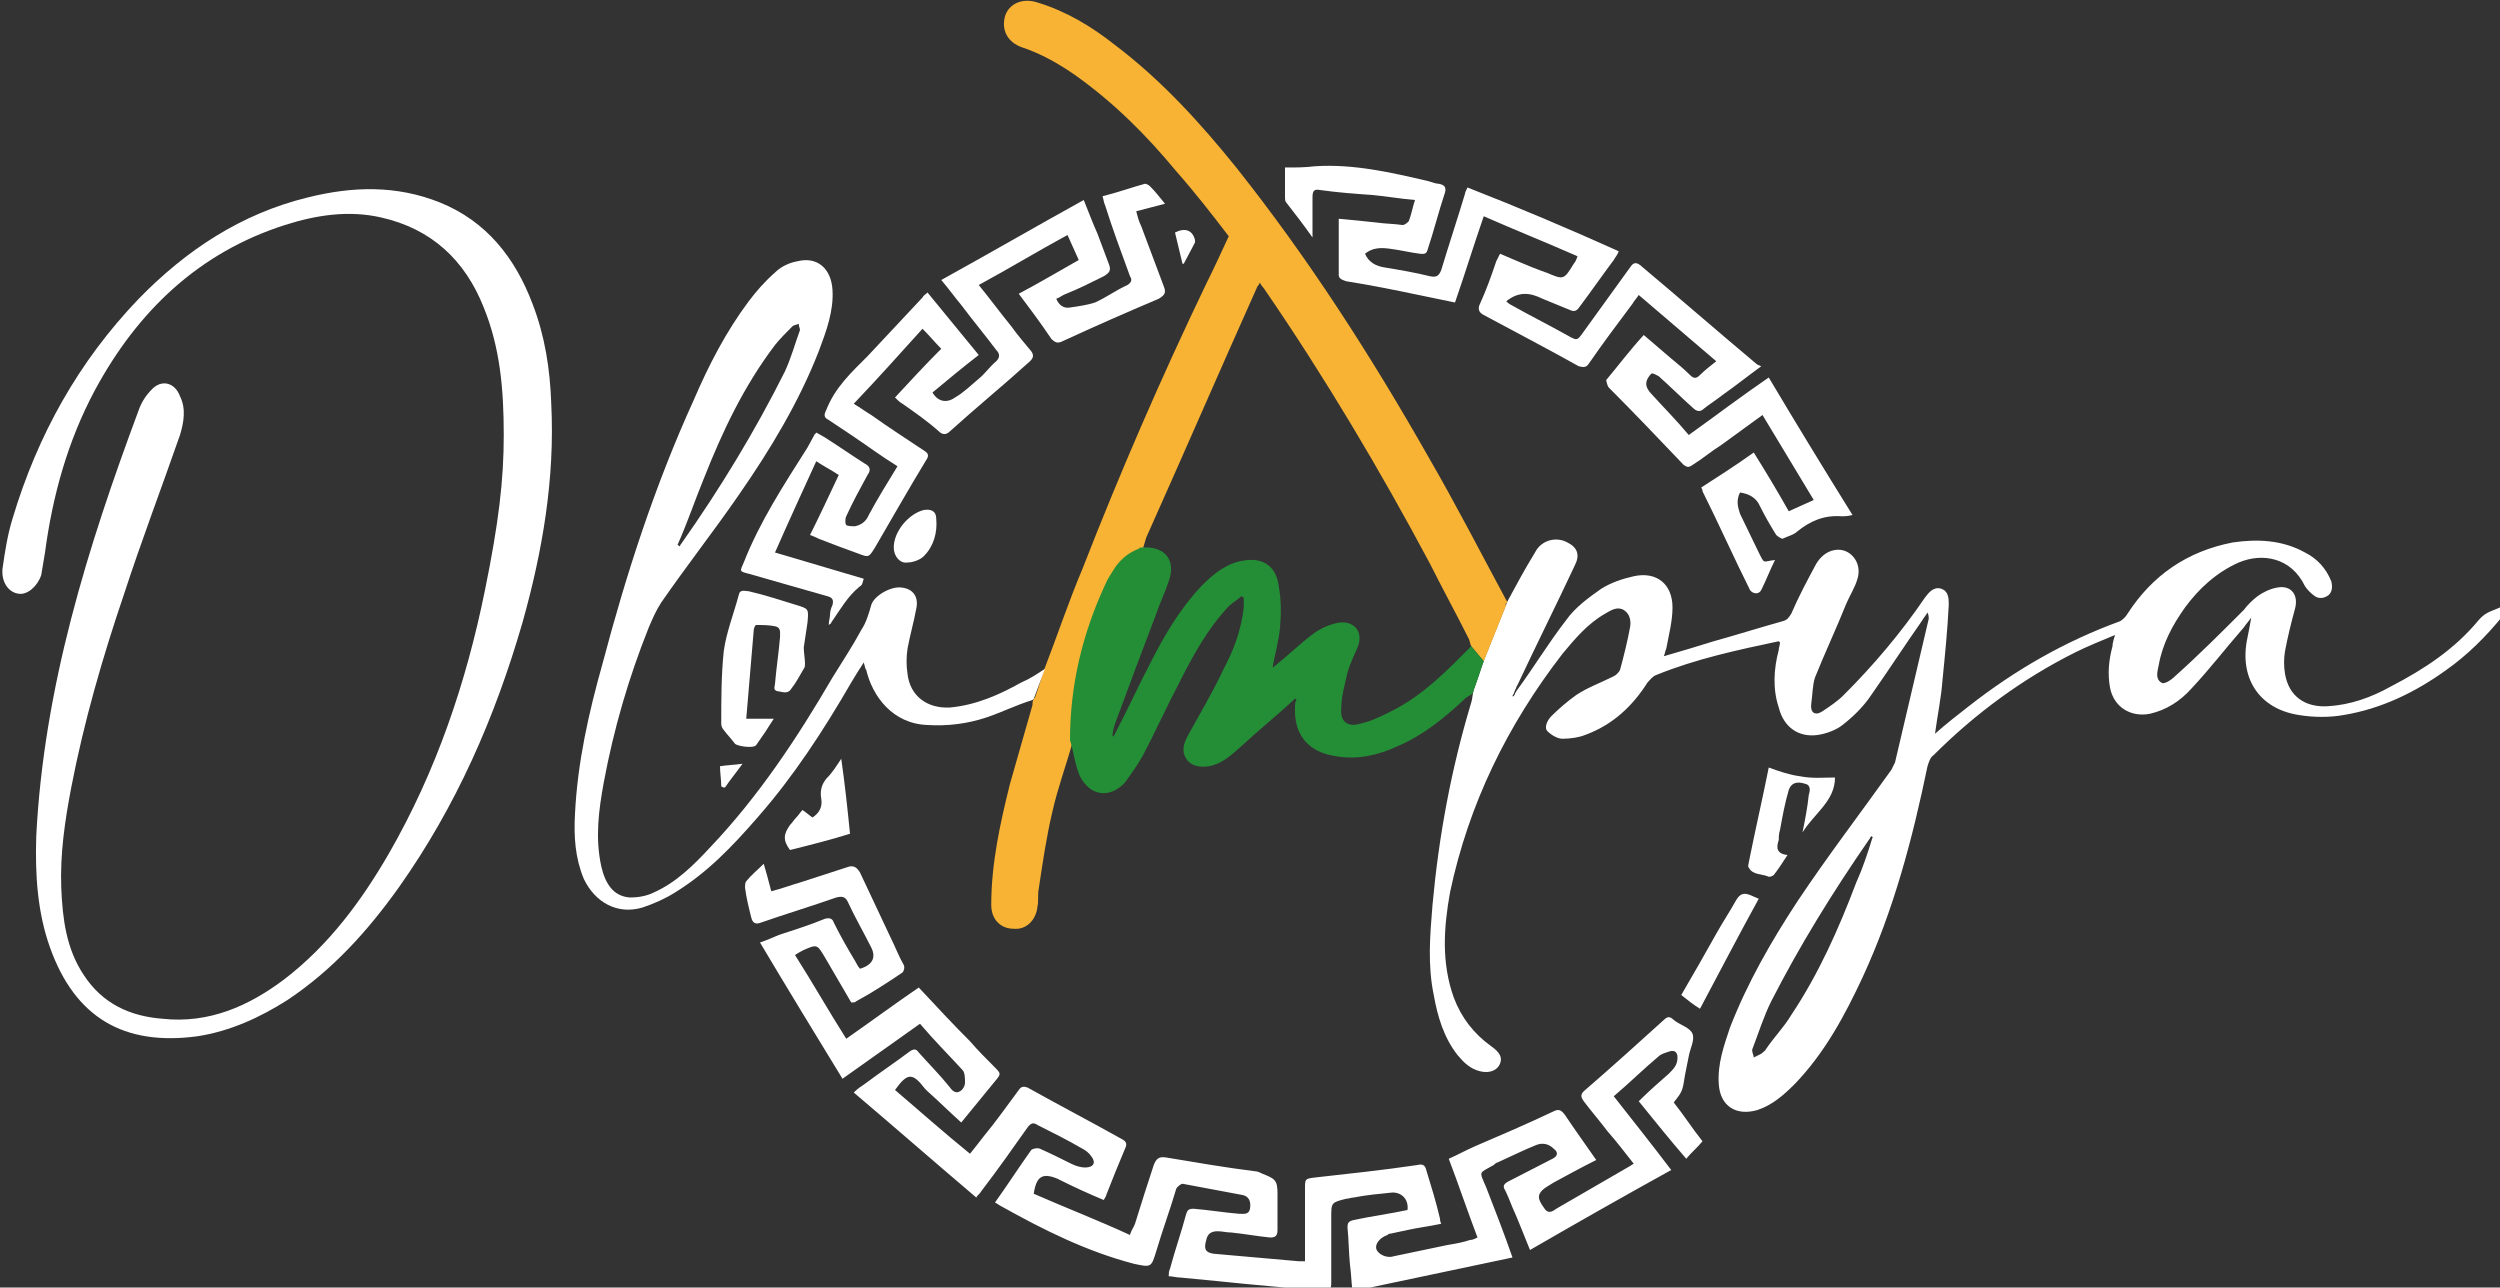 <?xml version="1.0" encoding="utf-8"?>
<!-- Generator: Adobe Illustrator 24.0.0, SVG Export Plug-In . SVG Version: 6.00 Build 0)  -->
<svg version="1.1" id="Livello_1" xmlns="http://www.w3.org/2000/svg" xmlns:xlink="http://www.w3.org/1999/xlink" x="0px" y="0px"
	 viewBox="0 0 200 103" style="enable-background:new 0 0 200 103;" xml:space="preserve">
<rect x="0" y="0" width="200" height="103" fill="#333333" stroke="none"/>
<style type="text/css">
	.st0{fill:#FFFFFF;}
	.st1{fill:#FDE4BF;}
	.st2{fill:#F8B334;}
	.st3{fill:#34405E;}
	.st4{fill:#248E37;}
</style>
<g>
	<path class="st0" d="M198.3,49.6c-1.9,2.3-4.3,3.9-7,5.3c-1.6,0.9-3.3,1.5-5.1,1.6c-1.8,0.1-3.1-0.8-3.4-2.6
		c-0.1-0.6-0.1-1.2,0-1.8c0.2-1.1,0.5-2.3,0.8-3.4c0.3-1.1-0.3-1.9-1.4-1.7c-0.6,0.1-1.2,0.4-1.6,0.7c-0.4,0.3-0.8,0.7-1.1,1.1
		c-1.8,1.8-3.6,3.6-5.5,5.3c-0.3,0.3-0.9,0.7-1.1,0.5c-0.5-0.3-0.3-0.9-0.2-1.4c0.3-1.7,1.1-3.2,2.1-4.6c1.1-1.5,2.5-2.8,4.3-3.6
		c1.9-0.8,4.2-0.4,5.3,1.9c0.2,0.3,0.5,0.6,0.8,0.8c0.3,0.2,0.7,0.2,1.1-0.1c0.3-0.3,0.3-0.7,0.2-1.1c-0.4-1-1.1-1.8-2.1-2.3
		c-1.8-1-3.8-1.1-5.8-0.8c-3.6,0.7-6.4,2.6-8.4,5.7c-0.1,0.2-0.4,0.5-0.6,0.6c-4.4,1.6-8.4,3.9-12.1,6.8c-0.9,0.7-1.8,1.4-2.7,2.2
		c0.2-1.5,0.5-2.9,0.6-4.3c0.2-2,0.4-4,0.5-6c0-0.5,0-1.1-0.6-1.3c-0.6-0.2-1,0.3-1.3,0.7c-1.9,2.8-4.1,5.4-6.5,7.8
		c-0.5,0.5-1.1,0.9-1.7,1.3c-0.6,0.4-1,0.1-0.9-0.6c0.1-0.7,0.1-1.5,0.3-2.1c0.8-2,1.7-3.9,2.5-5.9c0.3-0.7,0.7-1.3,0.9-2
		c0.4-1.3-0.6-2.5-1.8-2.3c-0.7,0.1-1.2,0.6-1.5,1.1c-0.7,1.3-1.4,2.6-2,4c-0.2,0.3-0.3,0.5-0.7,0.6c-1.8,0.5-3.7,1.1-5.5,1.6
		c-1.3,0.4-2.6,0.8-4,1.2c0.1-0.2,0.1-0.4,0.2-0.6c0.2-1.1,0.5-2.2,0.5-3.3c0-1.9-1.3-2.9-3.1-2.5c-0.9,0.2-1.8,0.5-2.6,1
		c-1,0.7-2.1,1.5-2.8,2.5c-1.4,1.8-2.6,3.8-4,5.7c0,0.1-0.1,0.1-0.1,0.2c0,0.1-0.1,0.1-0.1,0.2c0,0,0,0-0.1,0c0-0.1,0.1-0.2,0.1-0.2
		c0-0.1,0.1-0.2,0.1-0.3c0.1-0.1,0.1-0.3,0.2-0.4c1.5-3.2,3.1-6.4,4.6-9.6c0.4-0.8,0.2-1.4-0.6-1.8c-0.9-0.5-2.1-0.2-2.6,0.8
		c-0.8,1.3-1.5,2.6-2.2,3.9c-0.6,1.5-1.2,3-1.8,4.5c-0.3,0.8-0.5,1.5-0.8,2.3c0,0.1-0.1,0.2-0.1,0.3l0,0c-0.1,0.3-0.1,0.7-0.2,1
		c-1.6,5.3-2.6,10.7-3.1,16.2c-0.2,2.4-0.4,4.8,0.1,7.2c0.3,1.7,0.8,3.4,1.9,4.8c0.5,0.6,1,1.1,1.8,1.3c0.8,0.2,1.4-0.1,1.6-0.6
		c0.2-0.5,0-0.9-0.7-1.4c-1.4-1-2.4-2.3-3-3.9c-1-2.8-0.8-5.6-0.3-8.4c1.5-7.1,4.6-13.4,9-19.1c1-1.2,2-2.4,3.4-3.2
		c0.5-0.3,1-0.6,1.5-0.3c0.5,0.3,0.6,0.9,0.5,1.4c-0.2,1.1-0.5,2.3-0.8,3.4c-0.1,0.2-0.3,0.4-0.5,0.5c-1,0.5-2.1,0.9-3,1.5
		c-0.7,0.5-1.4,1.1-2,1.7c-0.3,0.3-0.6,0.9-0.3,1.2c0.3,0.3,0.8,0.6,1.2,0.6c0.6,0,1.3-0.1,1.8-0.3c2.2-0.8,3.8-2.3,5-4.2
		c0.2-0.2,0.4-0.5,0.7-0.6c3.2-1.3,6.5-2,9.8-2.7c0,0,0.1,0.1,0.1,0.1c0,0.2-0.1,0.4-0.1,0.6c-0.4,1.5-0.5,3.1,0,4.6
		c0.4,1.6,1.6,2.4,3.1,2.2c0.7-0.1,1.5-0.4,2-0.8c0.9-0.7,1.7-1.5,2.3-2.4c1.4-2,2.7-4,4.1-6c0.1-0.2,0.3-0.4,0.4-0.6
		c0.1,0.2,0.1,0.4,0.1,0.5c-0.9,3.8-1.8,7.7-2.7,11.5c-0.1,0.2-0.2,0.4-0.3,0.6c-2.5,3.5-5.1,6.9-7.5,10.5c-2.1,3.2-4,6.5-5.4,10.1
		c-0.5,1.5-1,2.9-0.9,4.5c0.1,1.8,1.4,2.6,3.1,2.1c1.2-0.4,2.1-1.2,3-2.1c2.4-2.5,4-5.5,5.4-8.5c2.5-5.4,4-11.1,5.2-16.9
		c0.1-0.3,0.2-0.7,0.5-0.9c3.3-3.3,7.1-6.1,11.3-8.2c1-0.5,2-0.9,3.2-1.4c-0.1,0.4-0.2,0.6-0.2,0.9c-0.3,1.1-0.4,2.2-0.2,3.3
		c0.3,1.6,1.7,2.4,3.2,2.1c1.3-0.3,2.4-1,3.3-2c1.5-1.6,2.8-3.3,4.2-4.9c0.2-0.3,0.4-0.5,0.6-0.8c-0.1,0.6-0.2,1.1-0.3,1.6
		c-0.7,3.2,0.9,5.7,4.1,6.2c1.2,0.2,2.5,0.2,3.6,0c3-0.5,5.7-1.8,8.2-3.6c1.7-1.2,3.2-2.7,4.5-4.3v-0.8
		C199.4,48.9,198.9,48.9,198.3,49.6 M148.5,70.6c-1.4,3.7-3,7.3-5.2,10.6c-0.6,1-1.4,1.8-2,2.7c-0.1,0.2-0.3,0.3-0.4,0.4
		c-0.2,0.1-0.4,0.2-0.6,0.3c0-0.2-0.2-0.5-0.1-0.7c0.5-1.3,0.9-2.6,1.5-3.8c2.3-4.5,4.9-8.7,7.8-12.9c0.1-0.1,0.1-0.2,0.2-0.3
		c0,0,0.1,0,0.1,0.1C149.4,68.3,149,69.5,148.5,70.6 M149.8,67C149.8,67,149.8,66.9,149.8,67C149.8,66.9,149.8,66.9,149.8,67
		C149.8,66.9,149.9,67,149.8,67C149.8,67,149.8,67,149.8,67"/>
	<path class="st1" d="M96.7,100.5c-0.1,0.1-0.2,0.3-0.3,0.3c-0.5,0-1.1,0-1.6,0c-0.1,0-0.2-0.2-0.3-0.3H96.7z"/>
	<path class="st0" d="M71.6,87.2c2,1.7,3.9,3.4,6,5.1c0.4-0.5,0.8-1,1.1-1.4c1-1.2,1.9-2.5,2.8-3.7c0.2-0.3,0.4-0.3,0.7-0.2
		c2.5,1.4,5,2.7,7.5,4.1c0.4,0.2,0.5,0.4,0.3,0.8c-0.5,1.2-1,2.4-1.5,3.7c0,0.1-0.1,0.2-0.2,0.4c-1.2-0.5-2.3-1-3.5-1.6
		c-0.1,0-0.1-0.1-0.2-0.1c-1.2-0.5-1.7-0.2-1.9,1.2c2.5,1.1,5.1,2.1,7.7,3.3c0.1-0.4,0.3-0.6,0.4-0.9c0.5-1.6,1-3.2,1.5-4.7
		c0.2-0.5,0.4-0.7,1-0.6c2.4,0.4,4.7,0.8,7.1,1.1c0.2,0,0.4,0.1,0.6,0.2c1,0.4,1.2,0.5,1.2,1.6c0,1,0,2,0,2.9c0,0.5-0.2,0.6-0.6,0.6
		c-1-0.1-2.1-0.3-3.1-0.4c-0.4,0-0.7-0.1-1.1-0.1c-0.5,0-0.8,0.2-0.9,0.7c-0.2,0.7-0.1,1,0.6,1.1c2.3,0.2,4.5,0.4,6.8,0.6
		c0.1,0,0.3,0,0.5,0v-0.8c0-1.7,0-3.4,0-5c0-0.8,0-0.8,0.8-0.9c2.7-0.3,5.5-0.6,8.2-1c0.4-0.1,0.6,0,0.7,0.4
		c0.4,1.3,0.8,2.6,1.1,3.9c0,0.1,0,0.2,0.1,0.4c-0.9,0.2-1.8,0.3-2.7,0.5c-0.5,0.1-0.9,0.2-1.4,0.3c-0.1,0-0.1,0-0.2,0.1
		c-0.6,0.2-1,0.7-0.9,1.1c0.1,0.4,0.8,0.8,1.4,0.6c1.4-0.3,2.9-0.6,4.3-0.9c0.6-0.1,1.2-0.2,1.8-0.4c0.2,0,0.4-0.1,0.6-0.2
		c-0.8-2.1-1.5-4.2-2.3-6.3c0.7-0.3,1.4-0.7,2.1-1c2.1-0.9,4.2-1.8,6.3-2.8c0.4-0.2,0.6-0.1,0.9,0.3c0.8,1.2,1.6,2.3,2.5,3.6
		c-1.2,0.6-2.3,1.2-3.4,1.8c-0.3,0.2-0.7,0.4-0.9,0.6c-0.4,0.4-0.4,0.7,0.1,1.4c0.3,0.5,0.6,0.4,1,0.1c1.9-1.1,3.8-2.2,5.7-3.3
		c0.2-0.1,0.3-0.2,0.5-0.3c-0.7-0.9-1.4-1.8-2.1-2.6c-0.6-0.8-1.3-1.6-1.9-2.4c-0.2-0.3-0.3-0.5,0-0.8c2.2-1.9,4.3-3.8,6.4-5.7
		c0.3-0.3,0.5-0.3,0.8,0c0.5,0.4,1.3,0.6,1.5,1.1c0.2,0.5-0.2,1.2-0.3,1.8c-0.1,0.5-0.2,1-0.3,1.5c-0.2,1.3-0.2,1.3-0.9,2.2
		c0.8,1,1.5,2.1,2.3,3.1c-0.4,0.5-0.9,0.9-1.3,1.4c-1.3-1.5-2.5-3-3.8-4.6c0.8-0.8,1.6-1.5,2.4-2.2c0.4-0.4,0.7-0.7,0.7-1.3
		c0-0.4-0.2-0.6-0.6-0.5c-0.3,0.1-0.7,0.2-0.9,0.4c-1.2,1-2.3,2.1-3.6,3.2c1.5,1.9,3,3.8,4.6,5.9c-3.8,2.1-7.5,4.2-11.3,6.4
		c-0.5-1.2-0.9-2.3-1.4-3.4c-0.2-0.5-0.4-1-0.6-1.4c-0.2-0.3-0.1-0.5,0.3-0.7c1.2-0.6,2.3-1.2,3.5-1.8c0.4-0.2,0.5-0.5,0.1-0.8
		c-0.4-0.4-0.9-0.5-1.4-0.3c-1,0.4-2,0.9-3.1,1.4c-0.1,0-0.2,0.1-0.3,0.2c-1.2,0.7-1.2,0.4-0.6,1.8c0.7,1.8,1.4,3.6,2.1,5.6
		c-4.3,0.9-8.5,1.8-12.8,2.7c-0.1-0.8-0.1-1.4-0.2-2.1c-0.1-1-0.1-2-0.2-3c0-0.4,0.1-0.5,0.5-0.6c1.4-0.3,2.9-0.5,4.3-0.8
		c0.1-0.8-0.4-1.4-1.2-1.4c-1,0.1-2.1,0.2-3.1,0.4c-0.2,0-0.4,0.1-0.6,0.1c-1.2,0.3-1.2,0.3-1.2,1.5c0,1.7,0,3.4,0,5.2
		c0,0.5-0.1,0.8-0.7,0.7c-2.8-0.3-5.5-0.5-8.3-0.8c-1-0.1-2.1-0.2-3.1-0.3c-0.3,0-0.6-0.1-0.9-0.1c0-0.2,0-0.4,0.1-0.6
		c0.4-1.5,0.9-2.9,1.3-4.4c0.1-0.3,0.2-0.4,0.6-0.4c1.2,0.1,2.4,0.3,3.6,0.4c0.4,0,0.8,0.1,0.9-0.4c0.1-0.6-0.1-1-0.6-1.1
		c-1.6-0.3-3.2-0.6-4.8-0.9c-0.1,0-0.4,0.2-0.5,0.4c-0.5,1.7-1.1,3.3-1.6,5c-0.4,1.3-0.4,1.3-1.8,1c-3.8-1-7.2-2.7-10.6-4.6
		c-0.2-0.1-0.3-0.2-0.5-0.3c1-1.4,1.9-2.8,2.9-4.2c0.1-0.1,0.5-0.2,0.7-0.1c0.9,0.4,1.7,0.8,2.5,1.2c0.4,0.2,0.8,0.3,1.1,0.3
		c0.7,0,0.9-0.4,0.5-0.9c-0.2-0.3-0.5-0.5-0.7-0.6c-1.2-0.7-2.4-1.3-3.6-1.9c-0.3-0.2-0.5-0.2-0.8,0.2c-1.2,1.7-2.4,3.4-3.7,5.1
		c-0.1,0.2-0.3,0.3-0.4,0.5c-3.3-2.8-6.5-5.6-9.8-8.4c0.3-0.3,0.6-0.5,0.9-0.7c1.2-0.9,2.4-1.7,3.6-2.6c0.3-0.2,0.5-0.2,0.7,0.1
		c0.8,0.9,1.7,1.8,2.5,2.8c0.2,0.3,0.5,0.5,0.8,0.3c0.2-0.1,0.4-0.4,0.4-0.7c0-0.3,0-0.8-0.2-1c-1.1-1.2-2.3-2.4-3.4-3.7
		c-2.1,1.5-4.1,2.9-6.2,4.4c-2.2-3.6-4.4-7.2-6.6-10.9c0.6-0.2,1-0.4,1.5-0.6c1.2-0.4,2.5-0.8,3.7-1.3c0.4-0.1,0.6,0,0.7,0.3
		c0.5,1,1,1.9,1.6,2.9c0.2,0.3,0.3,0.6,0.5,0.8c1-0.3,1.3-0.9,0.9-1.7c-0.6-1.2-1.3-2.4-1.9-3.7c-0.2-0.4-0.5-0.4-0.9-0.3
		c-2,0.7-4,1.3-6,2c-0.5,0.2-0.7,0-0.8-0.4c-0.2-0.8-0.4-1.6-0.5-2.4c0-0.1,0-0.4,0.1-0.5c0.4-0.5,0.9-0.9,1.4-1.4
		c0.2,0.7,0.4,1.4,0.6,2.2c0.8-0.2,1.6-0.5,2.3-0.7c1.2-0.4,2.5-0.8,3.7-1.2c0.5-0.2,0.8-0.1,1.1,0.4c0.8,1.7,1.6,3.4,2.4,5.1
		c0.4,0.8,0.7,1.6,1.1,2.3c0.1,0.2,0,0.5-0.1,0.6c-1.2,0.8-2.4,1.6-3.7,2.3c-0.1,0.1-0.2,0.1-0.4,0.1c-0.7-1.2-1.4-2.4-2.1-3.6
		c-0.6-1-0.6-1.1-1.7-0.6c-0.2,0.1-0.4,0.2-0.7,0.4c1.4,2.2,2.7,4.5,4.1,6.7c2-1.4,3.9-2.8,5.8-4.1c1.4,1.5,2.7,2.9,4.1,4.3
		c0.6,0.7,1.3,1.4,1.9,2c0.6,0.6,0.6,0.6,0.1,1.2c-0.9,1.1-1.8,2.2-2.7,3.3c-1-0.9-1.8-1.7-2.7-2.5c-0.1-0.1-0.1-0.1-0.2-0.2
		C73,85.8,72.6,85.8,71.6,87.2"/>
	<path class="st0" d="M40.3,34.8c0-3.7-0.3-7-1.6-10.2c-1.5-3.8-4.2-6.3-8.2-7.2c-2.6-0.6-5.2-0.2-7.7,0.6
		c-6.9,2.2-11.8,6.9-15.2,13.2c-2.2,4.1-3.4,8.5-4,13c-0.1,0.6-0.2,1.2-0.3,1.8c-0.3,0.9-1.1,1.6-1.8,1.5c-0.8-0.1-1.4-0.9-1.3-2
		c0.2-1.4,0.4-2.7,0.8-4c2-6.7,5.3-12.6,10.1-17.6c3.8-3.9,8.2-6.8,13.5-8.1c3.6-0.9,7.1-1,10.6,0.4c3.7,1.5,6,4.4,7.4,8.1
		c1,2.6,1.4,5.2,1.5,8c0.3,6-0.7,11.8-2.3,17.5c-2.2,7.6-5.3,14.7-9.9,21.2c-2.5,3.5-5.3,6.6-8.9,9c-2.2,1.4-4.6,2.5-7.2,2.9
		C9.9,83.7,6,81.4,4,75.8C3,73,2.8,70,2.9,66.9C3.5,55,7,43.8,11.1,32.8c0.2-0.6,0.6-1.2,1-1.6c0.8-0.9,1.9-0.6,2.3,0.5
		c0.5,1,0.3,2.1,0,3.1c-1.5,4.3-3.1,8.5-4.5,12.8c-1.7,5-3.2,10.2-4.2,15.4c-0.5,2.6-0.9,5.3-0.8,8c0.1,2.5,0.4,4.9,1.8,7
		c1.5,2.3,3.7,3.3,6.3,3.5c3.7,0.4,6.9-1,9.8-3.2c3.5-2.7,6.1-6.2,8.3-10c3.8-6.6,6.2-13.7,7.7-21.1C39.9,41.8,40.3,38.4,40.3,34.8"
		/>
	<path class="st2" d="M120.5,48.4c-0.6,1.5-1.2,3-1.8,4.5l-1-1.2c-0.1-0.2-0.1-0.4-0.2-0.6c-1-2-2.1-4-3.1-6
		c-4-7.5-8.4-14.9-13.2-21.9c-0.1-0.2-0.3-0.3-0.4-0.6c-0.1,0.2-0.1,0.2-0.2,0.3c-3,6.7-5.9,13.4-8.9,20.1c-0.1,0.3-0.2,0.7-0.3,1
		l0,0c0,0-0.1,0.1-0.1,0.1c-0.8,0.3-1.4,0.8-1.9,1.5c-0.3,0.4-0.6,0.9-0.8,1.4c-1.8,3.9-2.8,8-2.8,12.4c-0.5,1.8-1.2,3.7-1.6,5.5
		c-0.5,2.1-0.8,4.2-1.1,6.2c-0.1,0.5,0,1-0.1,1.4c-0.1,1.1-0.9,1.9-1.9,1.8c-1.1,0-1.8-0.8-1.8-1.9c0-3.3,0.7-6.5,1.5-9.7
		c0.6-2.1,1.2-4.2,1.8-6.3c0-0.2,0-0.3,0.1-0.5l0,0c0,0,0.1-0.1,0.1-0.1c0.3-0.8,0.5-1.6,0.8-2.4c1-2.6,1.9-5.3,3-7.9
		c3-7.7,6.3-15.3,9.9-22.8c0.6-1.2,1.2-2.5,1.8-3.8c-1.3-1.7-2.7-3.5-4.2-5.2c-2.4-2.9-5-5.5-8.1-7.7c-1.3-0.9-2.7-1.7-4.2-2.2
		c-1.2-0.4-1.7-1.4-1.4-2.5c0.3-1,1.4-1.5,2.6-1.1c2.3,0.7,4.3,1.9,6.2,3.4c3.7,2.8,6.8,6.2,9.7,9.8c5.8,7.3,10.8,15.1,15.4,23.2
		c2.2,3.8,4.2,7.7,6.3,11.6C120.4,48.3,120.4,48.4,120.5,48.4"/>
	<path class="st0" d="M135.1,34.8c2.1-1.5,4.2-3.1,6.4-4.6c2.2,3.7,4.4,7.3,6.7,11c-0.4,0.1-0.6,0.1-0.9,0.1
		c-1.4-0.1-2.5,0.4-3.5,1.2c-0.3,0.3-0.8,0.4-1.2,0.6c-0.1,0-0.4-0.2-0.5-0.3c-0.5-0.8-0.9-1.5-1.3-2.3c-0.3-0.7-0.9-1-1.6-1.1
		c-0.3,0.6-0.2,1.1,0,1.7c0.5,1,1,2.1,1.5,3.1c0.5,1,0.3,0.7,1.3,0.6c-0.4,0.8-0.7,1.6-1.1,2.4c-0.2,0.4-0.7,0.3-0.9,0
		c-1.3-2.6-2.5-5.3-3.8-7.9c0-0.1,0-0.1-0.1-0.3c1.4-0.9,2.8-1.8,4.2-2.8c1,1.6,1.9,3.1,2.8,4.7c0.7-0.3,1.3-0.6,2-0.9
		c-1.4-2.3-2.7-4.5-4.1-6.8c-1.1,0.8-2.2,1.6-3.3,2.4c-0.8,0.5-1.5,1.1-2.3,1.6c-0.3,0.2-0.4,0.2-0.7,0c-2-2.1-4-4.2-6-6.2
		c-0.1-0.1-0.2-0.5-0.2-0.6c1-1.2,1.9-2.4,3-3.6c0.7,0.6,1.4,1.2,2.1,1.8c0.6,0.5,1.1,0.9,1.6,1.4c0.3,0.3,0.5,0.3,0.8,0
		c0.4-0.4,0.8-0.7,1.3-1.1c-2.1-1.8-4.1-3.5-6.2-5.3c-0.2,0.3-0.4,0.5-0.5,0.7c-1.2,1.6-2.4,3.2-3.5,4.8c-0.2,0.3-0.4,0.3-0.8,0.2
		c-2.5-1.4-5-2.7-7.6-4.1c-0.4-0.2-0.5-0.5-0.3-0.9c0.5-1.1,0.9-2.2,1.3-3.4c0.1-0.2,0.2-0.4,0.3-0.6c1.2,0.5,2.3,1,3.4,1.4
		c0.1,0,0.2,0.1,0.3,0.1c1.4,0.6,1.4,0.6,2.2-0.7c0.1-0.1,0.2-0.3,0.3-0.6c-2.5-1.1-5-2.1-7.5-3.2c-0.8,2.3-1.5,4.6-2.3,6.9
		c-1-0.2-1.9-0.4-2.9-0.6c-1.9-0.4-3.9-0.8-5.8-1.1c-0.3-0.1-0.6-0.2-0.6-0.5c0-1.5,0-2.9,0-4.5c1.1,0.1,2.1,0.2,3,0.3
		c0.7,0.1,1.4,0.1,2.1,0.2c0.2,0,0.4-0.2,0.5-0.3c0.2-0.5,0.3-1.1,0.5-1.7c-1.2-0.1-2.3-0.3-3.4-0.4c-1.4-0.1-2.8-0.2-4.2-0.4
		c-0.5-0.1-0.6,0.1-0.6,0.6c0,1,0,2,0,3.2c-0.7-1-1.4-1.9-2.1-2.8c-0.1-0.1-0.1-0.3-0.1-0.4c0-0.8,0-1.6,0-2.4c0.9,0,1.6,0,2.4-0.1
		c3.1-0.2,6.1,0.5,9.1,1.2c0.3,0.1,0.6,0.2,0.8,0.2c0.5,0.1,0.6,0.3,0.5,0.7c-0.5,1.5-0.9,3.1-1.4,4.6c-0.1,0.4-0.4,0.3-0.6,0.3
		c-0.8-0.1-1.6-0.3-2.4-0.4c-0.7-0.1-1.4-0.1-2,0.4c0.3,0.7,0.9,1,1.6,1.1c1.2,0.2,2.4,0.4,3.6,0.7c0.5,0.1,0.7,0,0.9-0.5
		c0.6-2,1.3-4.1,1.9-6.1c0-0.1,0.1-0.3,0.2-0.5c4.1,1.6,8.1,3.3,12.1,5.1c-0.1,0.3-0.3,0.5-0.4,0.7c-0.9,1.2-1.8,2.5-2.7,3.7
		c-0.2,0.3-0.4,0.5-0.8,0.3c-0.7-0.3-1.5-0.6-2.2-0.9c-1-0.5-1.9-0.6-2.9,0.2c0.1,0.1,0.2,0.2,0.4,0.3c1.6,0.9,3.2,1.7,4.8,2.6
		c0.4,0.2,0.5,0.2,0.8-0.2c1.3-1.8,2.6-3.6,3.9-5.4c0.2-0.3,0.4-0.5,0.8-0.2c3.1,2.6,6.2,5.3,9.3,7.9c0.1,0.1,0.2,0.1,0.4,0.2
		c-1.1,0.8-2.1,1.6-3.1,2.3c-0.5,0.4-1,0.7-1.5,1.1c-0.3,0.3-0.6,0.2-0.9-0.1c-0.9-0.8-1.8-1.7-2.7-2.5c-0.2-0.1-0.5-0.3-0.6-0.2
		c-0.2,0.2-0.4,0.5-0.4,0.8c0,0.3,0.2,0.6,0.4,0.8C133,32.5,134.1,33.6,135.1,34.8"/>
	<path class="st0" d="M83.6,53.5c-0.6,0.4-1.2,0.8-1.9,1.1c-1.8,1-3.6,1.8-5.7,2c-1.8,0.1-3.2-0.9-3.4-2.7c-0.1-0.7-0.1-1.3,0-2
		c0.2-1.1,0.5-2.1,0.7-3.2c0.2-0.9-0.2-1.6-1.2-1.7c-0.9-0.1-2.2,0.7-2.4,1.4c-0.2,0.7-0.4,1.4-0.8,2c-0.7,1.3-1.5,2.5-2.3,3.8
		c-2.8,4.8-5.9,9.5-9.8,13.6c-1.3,1.4-2.7,2.8-4.5,3.6c-0.6,0.3-1.3,0.4-1.9,0.4c-1.4-0.1-2-1.2-2.3-2.5c-0.5-2.3-0.2-4.5,0.2-6.7
		c0.8-4.3,2-8.4,3.6-12.4c0.3-0.7,0.6-1.4,1-2c2-2.9,4.2-5.7,6.2-8.6c2.5-3.6,4.8-7.4,6.4-11.5c0.6-1.6,1.2-3.2,1.1-4.9
		c-0.1-1.7-1.2-2.7-2.8-2.3c-0.6,0.1-1.3,0.4-1.8,0.9c-0.8,0.7-1.5,1.5-2.1,2.3c-1.8,2.4-3.2,5.1-4.4,7.9
		c-3.1,6.8-5.4,13.9-7.3,21.1c-1.1,3.9-2,7.9-2.2,12c-0.1,1.8,0,3.5,0.7,5.2c0.9,1.9,2.7,2.9,4.7,2.3c0.9-0.3,1.8-0.7,2.6-1.2
		c2.6-1.6,4.6-3.7,6.6-6c2.9-3.3,5.3-7,7.5-10.8c0.3-0.5,0.6-1,1-1.6c0.1,0.3,0.1,0.5,0.2,0.6c0.5,2.1,2.1,4.3,4.9,4.4
		c1.6,0.1,3.2-0.1,4.7-0.6c1.2-0.4,2.4-1,3.7-1.4c0,0,0.1-0.1,0.1-0.1C83,55.1,83.3,54.3,83.6,53.5 M56.3,38.3
		c1.5-3.8,3.2-7.4,5.7-10.7c0.4-0.5,0.9-1,1.4-1.5c0.1-0.1,0.3-0.1,0.5-0.2c0,0.2,0.1,0.4,0.1,0.5c-0.4,1.1-0.7,2.2-1.2,3.3
		c-2.4,4.8-5.2,9.4-8.3,13.8c0,0-0.1,0.1-0.1,0.2c-0.1,0-0.1-0.1-0.2-0.1C55,41.8,55.6,40,56.3,38.3"/>
	<polygon class="st3" points="82.7,56 82.7,56 82.7,56 	"/>
	<path class="st4" d="M117.7,51.7l1,1.2c-0.3,0.8-0.5,1.5-0.8,2.3c0,0.1-0.1,0.2-0.1,0.3l0,0c-0.2,0.1-0.3,0.2-0.5,0.3
		c-1.7,1.6-3.4,3-5.5,3.9c-1.5,0.7-3.2,1.1-4.9,0.8c-2.2-0.3-3.4-1.7-3.3-3.9c0-0.2,0-0.4,0.1-0.6c0,0,0-0.1,0-0.1c0,0-0.1,0-0.1,0
		c-1.4,1.3-2.9,2.5-4.3,3.8c-0.8,0.7-1.5,1.4-2.6,1.6c-0.7,0.1-1.4,0-1.8-0.6c-0.4-0.6-0.2-1.2,0.1-1.8c1-1.8,2-3.5,2.9-5.4
		c0.8-1.5,1.4-3.1,1.6-4.9c0-0.3,0-0.5,0-0.8c-0.1,0-0.1-0.1-0.2-0.1c-0.3,0.3-0.7,0.5-1,0.8c-1.7,1.8-2.9,4-4,6.2
		c-1,1.9-1.9,3.9-2.9,5.8c-0.4,0.7-0.9,1.4-1.4,2.1c-1.2,1.3-2.8,1.1-3.6-0.5c-0.4-0.9-0.5-1.9-0.8-2.9c0-4.4,1-8.5,2.8-12.4
		c0.2-0.5,0.5-0.9,0.8-1.4c0.5-0.7,1.1-1.2,1.9-1.5c0,0,0.1-0.1,0.1-0.1l0,0c0.1,0,0.2,0,0.2,0c1.8-0.1,2.7,1,2.1,2.7
		c-0.3,0.9-0.7,1.7-1,2.6c-1.1,2.9-2.2,5.8-3.3,8.8c-0.1,0.3-0.2,0.7-0.2,1c0,0,0.1,0,0.1,0c0.1-0.2,0.2-0.4,0.3-0.6
		c0.9-1.7,1.7-3.5,2.6-5.2c1.1-2.2,2.4-4.4,4.1-6.2c0.9-0.9,1.8-1.7,3.1-2c1.7-0.4,2.9,0.3,3.1,2c0.2,1.1,0.2,2.2,0.1,3.3
		c-0.1,1.1-0.4,2.1-0.6,3.2c0.2-0.1,0.3-0.2,0.4-0.3c1-0.8,1.9-1.7,3-2.5c0.6-0.4,1.3-0.7,2-0.8c1.2-0.1,1.9,0.8,1.4,2
		c-0.3,0.7-0.6,1.3-0.8,2c-0.2,0.9-0.5,1.9-0.5,2.9c-0.1,1,0.5,1.5,1.5,1.2c0.9-0.2,1.7-0.6,2.5-1C113.9,55.6,115.8,53.6,117.7,51.7
		 M89.2,59.3C89.2,59.3,89.2,59.2,89.2,59.3C89.1,59.2,89.1,59.2,89.2,59.3C89.1,59.3,89.1,59.3,89.2,59.3
		C89.2,59.3,89.2,59.3,89.2,59.3"/>
	<path class="st0" d="M74.2,23.4c1.4,1.7,2.7,3.3,4.1,5c-1.3,1-2.5,2-3.7,3c0.4,0.7,1.1,0.9,1.8,0.4c0.7-0.4,1.3-1,1.9-1.5
		c0.5-0.4,0.9-1,1.4-1.4c0.3-0.3,0.3-0.6,0-0.9c-0.9-1.2-1.9-2.4-2.8-3.6c-0.5-0.6-1-1.3-1.6-2c3.8-2.1,7.6-4.3,11.4-6.4
		c0.4,1,0.7,1.8,1.1,2.7c0.3,0.8,0.6,1.6,0.9,2.4c0.2,0.5,0.1,0.7-0.4,1c-1,0.5-2,1-3,1.4c-0.3,0.1-0.5,0.3-0.8,0.4
		c0.2,0.5,0.6,0.8,1.1,0.7c0.7-0.1,1.4-0.2,2-0.4c0.9-0.4,1.7-1,2.6-1.4c0.3-0.2,0.4-0.4,0.2-0.7c-0.7-1.9-1.4-3.8-2-5.7
		c-0.1-0.2-0.1-0.4-0.2-0.7c1.2-0.3,2.3-0.7,3.4-1c0.1,0,0.3,0.1,0.4,0.2c0.4,0.4,0.8,0.9,1.2,1.4c-0.8,0.2-1.5,0.4-2.3,0.6
		c0.1,0.4,0.2,0.8,0.4,1.2c0.6,1.6,1.2,3.2,1.8,4.8c0.2,0.5,0.1,0.7-0.4,1c-2.6,1.1-5.1,2.2-7.7,3.4c-0.4,0.2-0.6,0.1-0.9-0.2
		c-0.8-1.2-1.7-2.4-2.6-3.6c1.7-0.9,3.2-1.8,4.8-2.7c-0.3-0.7-0.6-1.3-0.9-2c-2.4,1.3-4.7,2.7-7.1,4c0.9,1.1,1.7,2.2,2.6,3.3
		c0.5,0.7,1.1,1.4,1.6,2c0.2,0.3,0.2,0.5-0.1,0.8c-2.1,1.9-4.3,3.7-6.4,5.6c-0.3,0.3-0.6,0.3-0.9,0c-0.9-0.8-1.9-1.5-2.9-2.2
		c-0.2-0.1-0.4-0.3-0.6-0.5c1.2-1.3,2.4-2.6,3.7-3.9c-0.5-0.5-0.9-1-1.5-1.6c-1.8,2-3.6,4-5.5,6c0.5,0.3,0.9,0.6,1.4,0.9
		c1.4,1,2.8,1.9,4.3,2.9c0.3,0.2,0.3,0.4,0.1,0.7c-1.4,2.3-2.7,4.6-4.1,7c-0.5,0.8-0.5,0.8-1.3,0.5c-1.1-0.4-2.2-0.8-3.2-1.2
		c-0.2-0.1-0.4-0.2-0.7-0.3c0.8-1.6,1.5-3.1,2.3-4.8c-0.6-0.4-1.2-0.7-1.8-1.1c-1.1,2.4-2.2,4.8-3.3,7.3c2.4,0.7,4.7,1.4,7.1,2.1
		c-0.1,0.3-0.1,0.5-0.3,0.6c-1,0.8-1.6,1.9-2.3,2.9c0,0.1-0.1,0.1-0.2,0.2c0-0.3,0.1-0.6,0.1-0.8c0-0.3,0.1-0.6,0.2-0.8
		c0.1-0.4,0-0.6-0.4-0.7c-2.1-0.6-4.2-1.2-6.3-1.8c-0.8-0.2-0.7-0.2-0.4-0.9c1.3-3.3,3.2-6.2,5.1-9.2c0.2-0.4,0.4-0.7,0.6-1.1
		c0,0,0.1,0,0.1-0.1c0.2,0.1,0.5,0.3,0.7,0.4c1.1,0.7,2.1,1.4,3.2,2.1c0.4,0.2,0.5,0.5,0.2,0.9c-0.6,1.1-1.2,2.2-1.7,3.3
		c-0.1,0.2-0.1,0.6,0,0.7c0.1,0.1,0.5,0.1,0.7,0.1c0.5-0.1,0.9-0.4,1.1-0.9c0.7-1.3,1.5-2.6,2.3-3.9c-1.3-0.8-2.5-1.7-3.7-2.5
		c-0.6-0.4-1.2-0.8-1.8-1.2c-0.4-0.2-0.4-0.4-0.2-0.8c0.7-1.8,2-3,3.3-4.3c1.5-1.6,3-3.2,4.4-4.7C73.9,23.6,74,23.6,74.2,23.4"/>
	<path class="st0" d="M59.7,57.5h2.2c-0.5,0.8-0.9,1.4-1.4,2.1c-0.2,0.3-1.5,0.1-1.7-0.1c-0.3-0.4-0.6-0.7-0.9-1.1
		c-0.1-0.1-0.2-0.3-0.2-0.5c0-1.9,0-3.9,0.2-5.8c0.2-1.5,0.8-3,1.2-4.5c0.1-0.5,0.5-0.3,0.8-0.3c1.3,0.3,2.5,0.7,3.8,1.1
		c1,0.3,1,0.3,0.9,1.4c-0.1,0.7-0.2,1.3-0.3,2c0,0.4,0.1,0.9,0.1,1.3c0,0.1,0,0.3-0.1,0.4c-0.3,0.5-0.6,1.1-1,1.6
		c-0.3,0.5-0.8,0.2-1.1,0.2c-0.4-0.1-0.2-0.4-0.2-0.6c0.1-1.2,0.3-2.5,0.4-3.7c0-0.4,0.1-0.8-0.4-0.9c-0.5-0.1-1-0.1-1.5-0.1
		c-0.1,0-0.2,0.3-0.2,0.4C60.1,52.7,59.9,55.1,59.7,57.5"/>
	<path class="st0" d="M146.8,62.2c0,1.9-1.7,2.9-2.6,4.4c0.2-1,0.4-2,0.5-3c0.1-0.3,0.2-0.8-0.3-0.9c-0.6-0.2-1.1-0.1-1.3,0.5
		c-0.3,1-0.5,2.1-0.7,3.2c-0.1,0.3-0.1,0.6-0.1,0.8c-0.2,0.6-0.2,1.1,0.7,1.2c-0.4,0.6-0.7,1.1-1.1,1.6c-0.1,0.1-0.4,0.2-0.5,0.1
		c-0.5-0.2-1.2-0.1-1.5-0.7c-0.1-0.1,0-0.3,0-0.4c0.5-2.5,1.1-5.1,1.6-7.6c0.8,0.3,1.7,0.6,2.5,0.7C145,62.3,145.9,62.2,146.8,62.2"
		/>
	<path class="st0" d="M67.3,60.7c0.3,2.1,0.5,4,0.7,6c-1.6,0.5-3.2,0.9-4.8,1.3c-0.6-0.8-0.5-1.3,0-2c0.2-0.2,0.3-0.4,0.5-0.6
		c0.2-0.2,0.3-0.4,0.5-0.6c0.3,0.2,0.5,0.4,0.8,0.6c0.6-0.4,0.8-0.9,0.7-1.5c-0.1-0.6,0-1.1,0.4-1.6C66.6,61.8,66.9,61.3,67.3,60.7"
		/>
	<path class="st0" d="M136,80.7c-0.5-0.3-1-0.7-1.5-1.1c1-1.7,1.9-3.3,2.8-4.9c0.5-0.9,1.1-1.8,1.6-2.7c0.3-0.5,0.6-0.6,1.1-0.4
		c0.2,0.1,0.5,0.2,0.7,0.3C139.1,74.8,137.6,77.7,136,80.7"/>
	<path class="st0" d="M71.5,43.8c0-1.3,1.2-2.7,2.4-3c0.6-0.1,1,0.1,1,0.7c0.1,1.1-0.2,2.2-1,3c-0.3,0.3-0.9,0.5-1.3,0.5
		C72,45.1,71.5,44.5,71.5,43.8"/>
	<path class="st0" d="M94.6,21.1c-0.2-0.8-0.4-1.7-0.6-2.5c0.8-0.4,1.4-0.2,1.6,0.6c0,0.1,0,0.2,0,0.2c-0.3,0.6-0.6,1.1-0.9,1.7
		C94.7,21.1,94.7,21.1,94.6,21.1"/>
	<path class="st0" d="M57.7,62.9c0-0.5-0.1-1.1-0.1-1.6c0.6-0.1,1.1-0.1,1.8-0.2c-0.5,0.7-1,1.3-1.4,1.9C57.9,63,57.8,63,57.7,62.9"
		/>
</g>
</svg>
